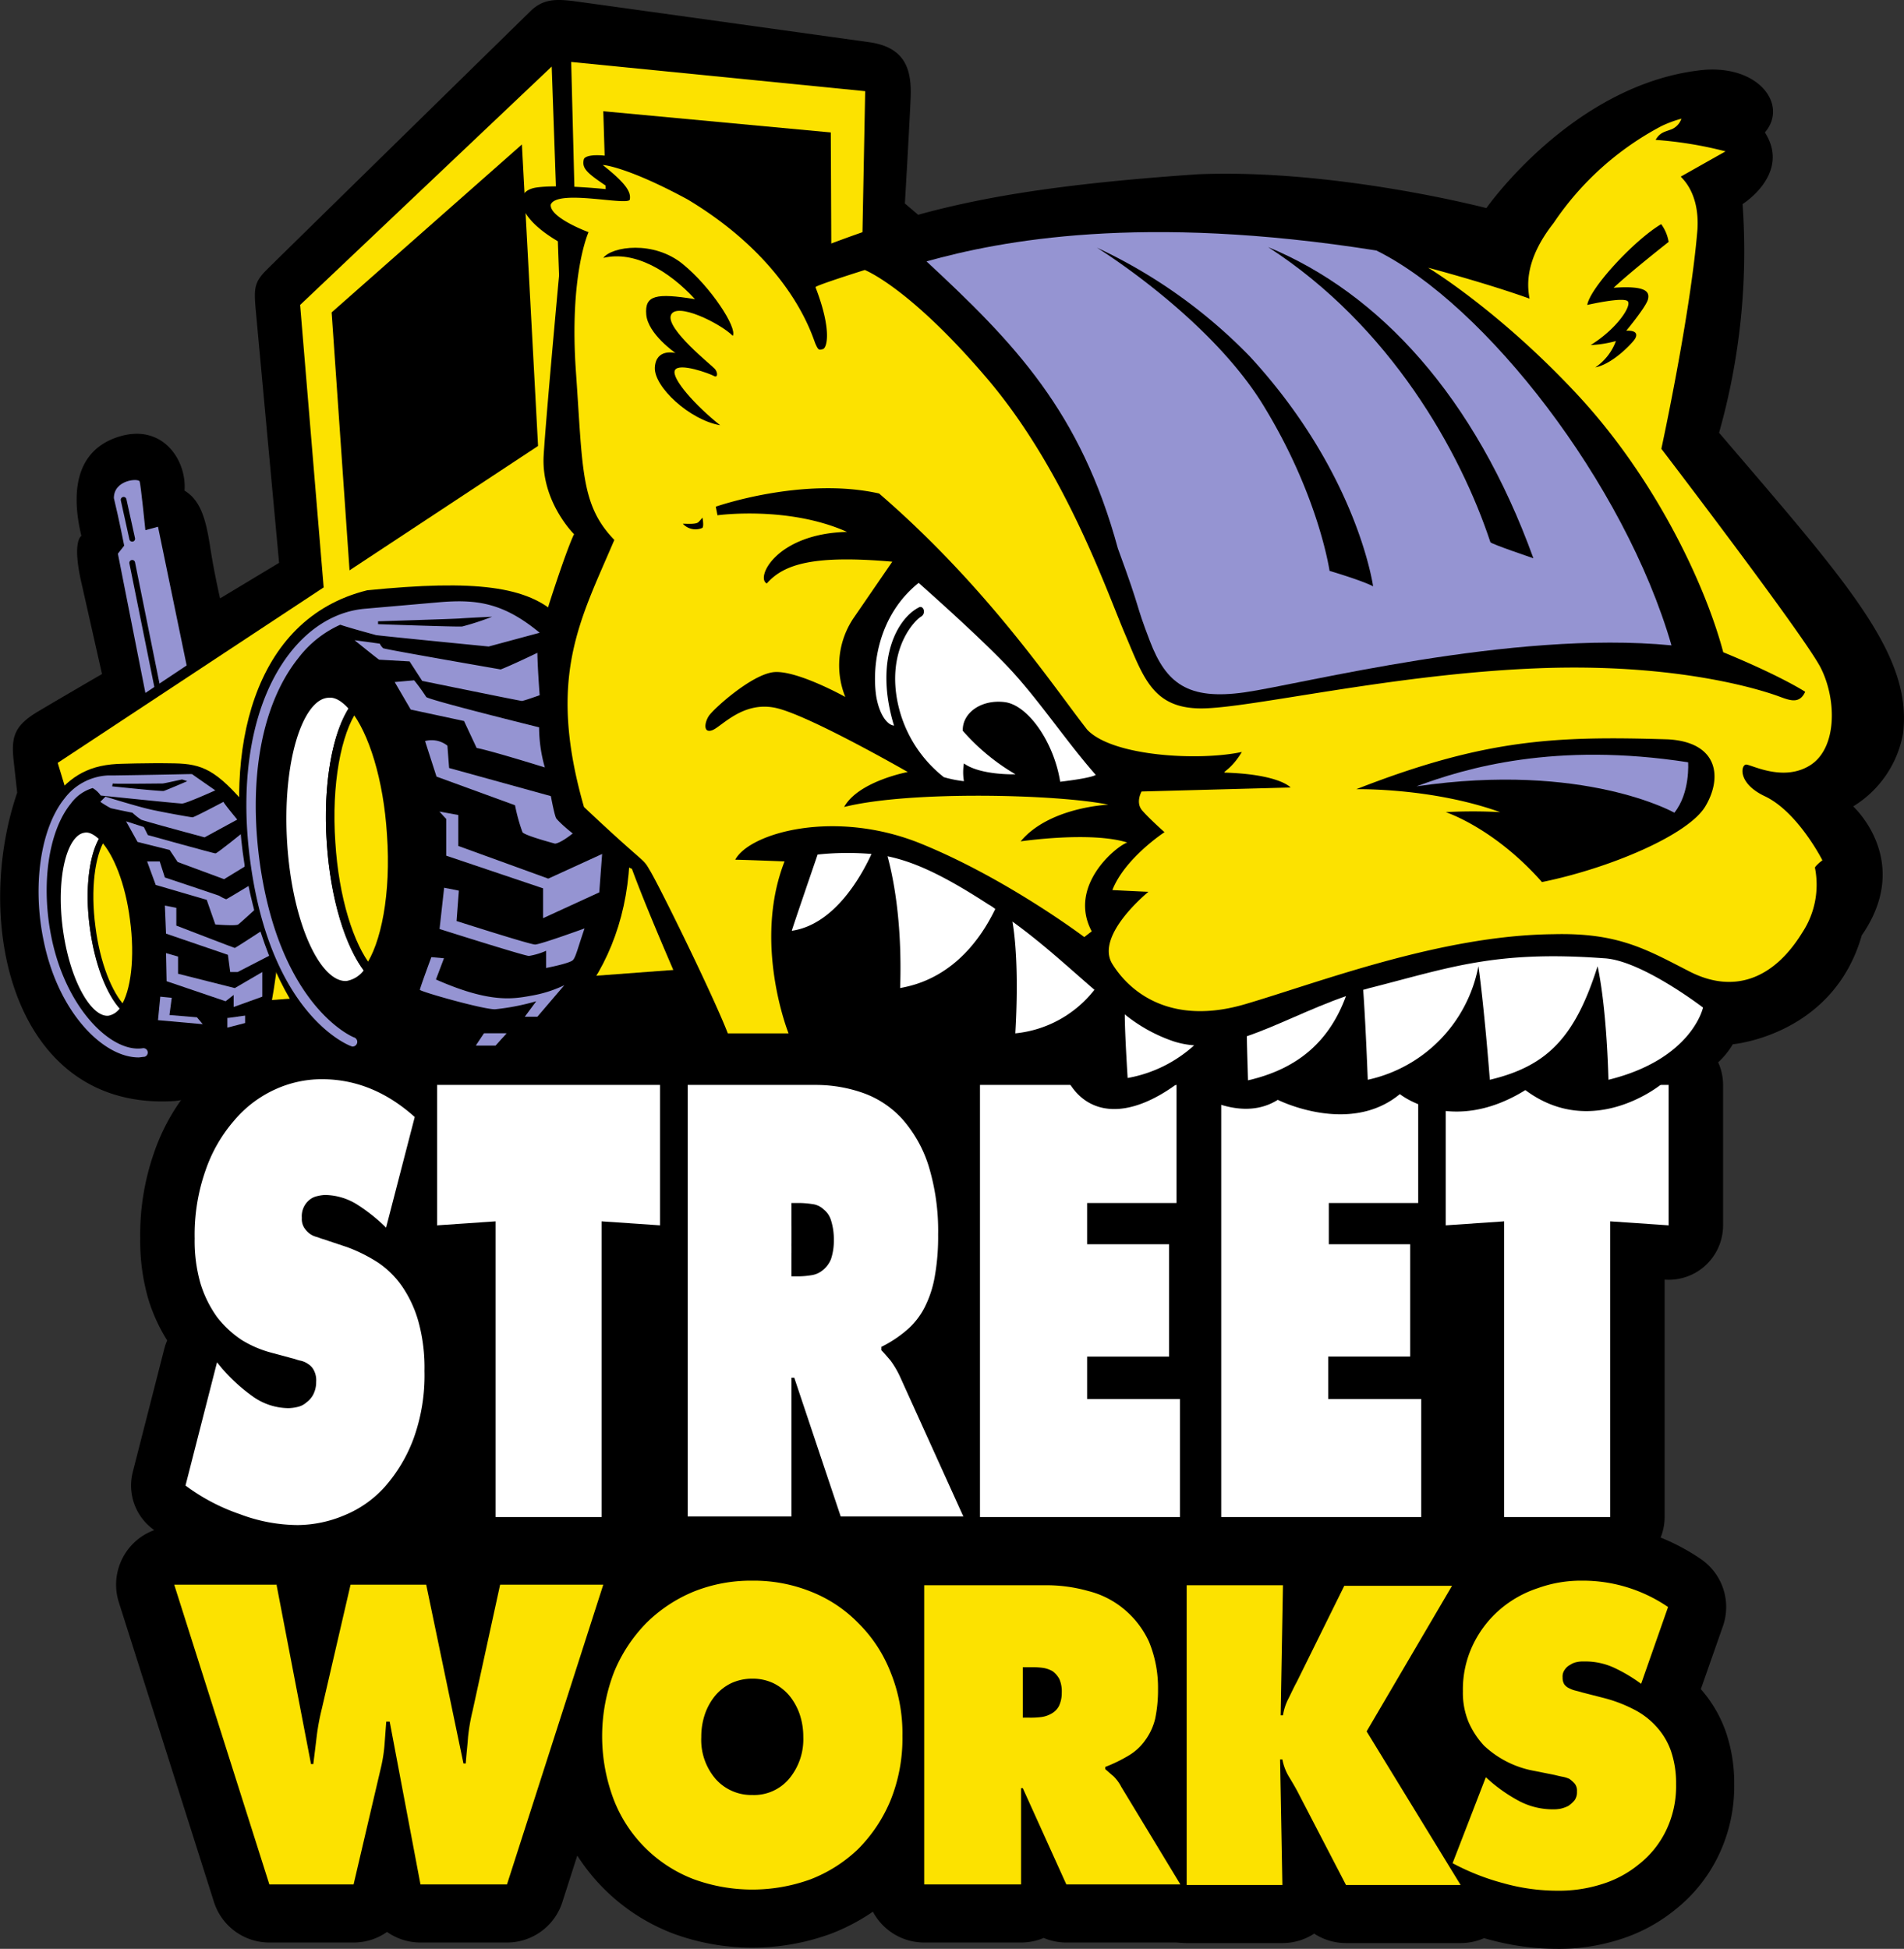 <svg xmlns="http://www.w3.org/2000/svg" viewBox="0 0 332.24 340.05"><rect x="0" y="0" width="332.24" height="340.05" fill="#333333" stroke="none"/><defs><style>.cls-1,.cls-10,.cls-3{fill:none;stroke-linecap:round;stroke-linejoin:round;}.cls-1,.cls-10,.cls-3,.cls-6,.cls-7,.cls-8,.cls-9{stroke:#000;}.cls-1{stroke-width:19px;}.cls-2,.cls-6,.cls-8{fill:#fff;}.cls-3{stroke-width:20.28px;}.cls-4,.cls-7,.cls-9{fill:#fce200;}.cls-5{fill:#9594d2;}.cls-6,.cls-7,.cls-8,.cls-9{stroke-miterlimit:10;}.cls-6,.cls-7{stroke-width:0.99px;}.cls-8,.cls-9{stroke-width:1.49px;}</style></defs><title>logo-street-works</title><g id="Layer_2" data-name="Layer 2"><g id="Layer_1-2" data-name="Layer 1"><path d="M64.27,278.51s-3.7-17.8-3-19.6,17.2-25.5,18.4-25.8,26.4-.3,27,.9,10.4,32.8,10.4,32.8l-16.5,16.6-11.3,2.8"/><path d="M75.57,199.91l4.1-39.2s39.1-20.3,41.3-21.7,48-13.2,60.2-5.8,45,28.8,45,28.8v22.5l-49.5,19.1"/><path class="cls-1" d="M37.87,237.71l.9,1.1a30.71,30.71,0,0,0,5.4,4.9,10.89,10.89,0,0,0,6.2,2,7.72,7.72,0,0,0,1.5-.2,3.46,3.46,0,0,0,1.6-.8,4.07,4.07,0,0,0,1.2-1.4,4.77,4.77,0,0,0,.5-2.2,3.74,3.74,0,0,0-.4-2,2.71,2.71,0,0,0-1-1.1,3.51,3.51,0,0,0-1.4-.6c-.5-.1-.9-.3-1.4-.4l-3.7-1a19.2,19.2,0,0,1-5.1-2.2,18,18,0,0,1-4.3-4,20.3,20.3,0,0,1-2.9-5.9,26.83,26.83,0,0,1-1-7.8,33.77,33.77,0,0,1,1.9-11.9,26.17,26.17,0,0,1,5-8.7,20.36,20.36,0,0,1,7.1-5.4,19.56,19.56,0,0,1,8.2-1.8q8.85,0,16.2,6.6l-5,19.3a30.24,30.24,0,0,0-5-4,10.82,10.82,0,0,0-5.7-1.7,6.88,6.88,0,0,0-1.3.2,3.1,3.1,0,0,0-1.3.6,3.66,3.66,0,0,0-1.4,3.2,2.86,2.86,0,0,0,.4,1.7,4.3,4.3,0,0,0,.9,1,3.38,3.38,0,0,0,1.2.6c.4.1.8.3,1.2.4l4.2,1.4a27.25,27.25,0,0,1,5.4,2.7,16,16,0,0,1,4.3,4.3,20.83,20.83,0,0,1,2.8,6.2,30.24,30.24,0,0,1,1,8.4,32.46,32.46,0,0,1-1.9,11.8,26.76,26.76,0,0,1-5,8.4,19.19,19.19,0,0,1-7.1,5,21.4,21.4,0,0,1-8.1,1.7,29,29,0,0,1-10.1-1.9,34.43,34.43,0,0,1-9.5-5Z"/><path class="cls-1" d="M76.17,189.31h39v24.5l-10.2-.7v51.6H86.47v-51.6l-10.2.7v-24.5Z"/><path class="cls-1" d="M120,189.31h22.4a24.77,24.77,0,0,1,8.2,1.4,16.89,16.89,0,0,1,6.8,4.5,22.63,22.63,0,0,1,4.6,8.1,38.78,38.78,0,0,1,1.7,12.1,39.5,39.5,0,0,1-.6,7.4,19,19,0,0,1-1.8,5.4,13,13,0,0,1-3.1,3.9,21,21,0,0,1-4.4,2.9v.6c.5.5,1,1.1,1.6,1.8a16,16,0,0,1,1.6,2.7l11.1,24.5h-21.4l-8.1-24.2h-.5v24.2H120Zm18.1,33.4h1.3a15,15,0,0,0,2.2-.2,4,4,0,0,0,2-.9,4.72,4.72,0,0,0,1.4-1.9,10,10,0,0,0,.5-3.3,10.84,10.84,0,0,0-.5-3.5,3.81,3.81,0,0,0-1.3-1.9,3.38,3.38,0,0,0-1.9-.9,16.41,16.41,0,0,0-2.3-.2h-1.4Z"/><path class="cls-1" d="M171,189.31h34.3v20.6h-15.6v7.2H204v19.6h-14.3v7.4h16.2v20.6H171Z"/><path class="cls-1" d="M213.17,189.31h34.3v20.6h-15.6v7.2h14.2v19.6h-14.3v7.4H248v20.6h-34.9v-75.4Z"/><path class="cls-1" d="M252.17,189.31h39v24.5l-10.2-.7v51.6h-18.5v-51.6l-10.2.7v-24.5Z"/><path class="cls-2" d="M37.87,237.71l.9,1.1a30.71,30.71,0,0,0,5.4,4.9,10.89,10.89,0,0,0,6.2,2,7.72,7.72,0,0,0,1.5-.2,3.46,3.46,0,0,0,1.6-.8,4.07,4.07,0,0,0,1.2-1.4,4.77,4.77,0,0,0,.5-2.2,3.74,3.74,0,0,0-.4-2,2.71,2.71,0,0,0-1-1.1,3.51,3.51,0,0,0-1.4-.6c-.5-.1-.9-.3-1.4-.4l-3.7-1a19.2,19.2,0,0,1-5.1-2.2,18,18,0,0,1-4.3-4,20.3,20.3,0,0,1-2.9-5.9,26.83,26.83,0,0,1-1-7.8,33.77,33.77,0,0,1,1.9-11.9,26.17,26.17,0,0,1,5-8.7,20.36,20.36,0,0,1,7.1-5.4,19.56,19.56,0,0,1,8.2-1.8q8.85,0,16.2,6.6l-5,19.3a30.24,30.24,0,0,0-5-4,10.82,10.82,0,0,0-5.7-1.7,6.88,6.88,0,0,0-1.3.2,3.1,3.1,0,0,0-1.3.6,3.66,3.66,0,0,0-1.4,3.2,2.86,2.86,0,0,0,.4,1.7,4.3,4.3,0,0,0,.9,1,3.38,3.38,0,0,0,1.2.6c.4.1.8.3,1.2.4l4.2,1.4a27.25,27.25,0,0,1,5.4,2.7,16,16,0,0,1,4.3,4.3,20.83,20.83,0,0,1,2.8,6.2,30.24,30.24,0,0,1,1,8.4,32.46,32.46,0,0,1-1.9,11.8,26.76,26.76,0,0,1-5,8.4,19.19,19.19,0,0,1-7.1,5,21.4,21.4,0,0,1-8.1,1.7,29,29,0,0,1-10.1-1.9,34.43,34.43,0,0,1-9.5-5Z"/><path class="cls-2" d="M76.17,189.31h39v24.5l-10.2-.7v51.6H86.47v-51.6l-10.2.7v-24.5Z"/><path class="cls-2" d="M120,189.31h22.4a24.77,24.77,0,0,1,8.2,1.4,16.89,16.89,0,0,1,6.8,4.5,22.63,22.63,0,0,1,4.6,8.1,38.78,38.78,0,0,1,1.7,12.1,39.5,39.5,0,0,1-.6,7.4,19,19,0,0,1-1.8,5.4,13,13,0,0,1-3.1,3.9,21,21,0,0,1-4.4,2.9v.6c.5.5,1,1.1,1.6,1.8a16,16,0,0,1,1.6,2.7l11.1,24.5h-21.4l-8.1-24.2h-.5v24.2H120Zm18.1,33.4h1.3a15,15,0,0,0,2.2-.2,4,4,0,0,0,2-.9,4.72,4.72,0,0,0,1.4-1.9,10,10,0,0,0,.5-3.3,10.84,10.84,0,0,0-.5-3.5,3.81,3.81,0,0,0-1.3-1.9,3.38,3.38,0,0,0-1.9-.9,16.41,16.41,0,0,0-2.3-.2h-1.4Z"/><path class="cls-2" d="M171,189.31h34.3v20.6h-15.6v7.2H204v19.6h-14.3v7.4h16.2v20.6H171Z"/><path class="cls-2" d="M213.17,189.31h34.3v20.6h-15.6v7.2h14.2v19.6h-14.3v7.4H248v20.6h-34.9v-75.4Z"/><path class="cls-2" d="M252.17,189.31h39v24.5l-10.2-.7v51.6h-18.5v-51.6l-10.2.7v-24.5Z"/><path class="cls-3" d="M48.27,276.61l6,31.2h.4c.2-1.6.4-3.2.6-4.9a40.48,40.48,0,0,1,.9-4.8l5-21.6h13.2l6.5,31.2h.4c.1-1.5.3-3.1.4-4.6a34,34,0,0,1,.8-4.6l4.8-22h18l-16.8,52.3H73.37L68,300.41h-.6c-.1,1.3-.2,2.7-.3,4a26.29,26.29,0,0,1-.6,3.9l-4.8,20.5H47l-16.6-52.3h17.9Z"/><path class="cls-3" d="M131.27,275.81a26.81,26.81,0,0,1,10.2,1.9,23.63,23.63,0,0,1,8.3,5.5,24.69,24.69,0,0,1,5.6,8.5,28.31,28.31,0,0,1,2.1,11.2,28.82,28.82,0,0,1-2.1,11.3,26.29,26.29,0,0,1-5.6,8.4,25,25,0,0,1-8.3,5.3,29.8,29.8,0,0,1-20.4,0,24.23,24.23,0,0,1-13.9-13.7,31.18,31.18,0,0,1,0-22.5,26.76,26.76,0,0,1,5.6-8.5,25.59,25.59,0,0,1,8.3-5.5A26.81,26.81,0,0,1,131.27,275.81Zm0,17.1a8.74,8.74,0,0,0-3.7.8,8.55,8.55,0,0,0-2.8,2.2,10.42,10.42,0,0,0-1.8,3.3,12.26,12.26,0,0,0-.6,3.9,10.45,10.45,0,0,0,2.5,7.3,8.32,8.32,0,0,0,6.4,2.8,8,8,0,0,0,6.4-2.8,10.75,10.75,0,0,0,2.5-7.3,12.26,12.26,0,0,0-.6-3.9,10.62,10.62,0,0,0-1.8-3.3,8.55,8.55,0,0,0-2.8-2.2A8.41,8.41,0,0,0,131.27,292.91Z"/><path class="cls-3" d="M161.47,276.61h20.8a26.84,26.84,0,0,1,7.6,1,15.69,15.69,0,0,1,6.3,3.2,16.13,16.13,0,0,1,4.3,5.6,21,21,0,0,1,1.6,8.4,24.41,24.41,0,0,1-.5,5.1,10.5,10.5,0,0,1-1.7,3.7,9.36,9.36,0,0,1-2.9,2.7,26.13,26.13,0,0,1-4.1,2v.4c.5.4.9.8,1.4,1.2a7.21,7.21,0,0,1,1.4,1.9l10.3,17h-19.9l-7.6-16.8h-.3v16.8h-16.9v-52.2Zm16.9,23.1h1.2a14.77,14.77,0,0,0,2.1-.1,4.78,4.78,0,0,0,1.8-.6,3.25,3.25,0,0,0,1.3-1.3,5.21,5.21,0,0,0,.5-2.3,5.46,5.46,0,0,0-.4-2.4,4.07,4.07,0,0,0-1.2-1.4,4.78,4.78,0,0,0-1.8-.6,14.77,14.77,0,0,0-2.1-.1h-1.3v8.8Z"/><path class="cls-3" d="M207.07,276.61h16.8l-.4,22.7h.4a9.64,9.64,0,0,1,1-3c.5-1,.9-1.9,1.4-2.8l8.3-16.8h18.8l-14.9,25.4,16.4,26.8h-20l-8.2-15.8c-.5-1-1.1-2-1.7-3a9.08,9.08,0,0,1-1.2-3.1h-.4l.4,21.9h-16.7Z"/><path class="cls-3" d="M259.27,310.11l.9.8a27.58,27.58,0,0,0,5,3.4,12.63,12.63,0,0,0,5.7,1.4,7.08,7.08,0,0,0,1.4-.1,5.78,5.78,0,0,0,1.4-.5,5.24,5.24,0,0,0,1.1-1,2.41,2.41,0,0,0,.4-1.5,2,2,0,0,0-.4-1.4,6.47,6.47,0,0,0-.9-.8,5,5,0,0,0-1.3-.4c-.5-.1-.9-.2-1.3-.3l-3.5-.7a17.26,17.26,0,0,1-8.8-4.4,14.6,14.6,0,0,1-2.7-4.1,13.33,13.33,0,0,1-1-5.4,18,18,0,0,1,1.8-8.2,18.83,18.83,0,0,1,4.7-6.1,19.43,19.43,0,0,1,6.6-3.7,22.09,22.09,0,0,1,7.6-1.3,26.34,26.34,0,0,1,15.1,4.6l-4.7,13.4a27.77,27.77,0,0,0-4.7-2.8,12,12,0,0,0-5.3-1.1,4.87,4.87,0,0,0-1.2.1,3.08,3.08,0,0,0-1.2.5,2.36,2.36,0,0,0-.9.8,2,2,0,0,0-.4,1.4,2.13,2.13,0,0,0,.3,1.2,2.18,2.18,0,0,0,.9.7,4.87,4.87,0,0,0,1.1.4c.4.1.8.2,1.1.3l3.9,1a24.7,24.7,0,0,1,5,1.9,13.55,13.55,0,0,1,4,3,12.38,12.38,0,0,1,2.6,4.3,17.23,17.23,0,0,1,.9,5.8,17.7,17.7,0,0,1-1.8,8.2,16.72,16.72,0,0,1-4.7,5.8,19,19,0,0,1-6.6,3.5,24.54,24.54,0,0,1-7.6,1.1,34.88,34.88,0,0,1-9.4-1.3,41.25,41.25,0,0,1-8.9-3.5Z"/><path class="cls-4" d="M48.27,276.61l6,31.2h.4c.2-1.6.4-3.2.6-4.9a40.48,40.48,0,0,1,.9-4.8l5-21.6h13.2l6.5,31.2h.4c.1-1.5.3-3.1.4-4.6a34,34,0,0,1,.8-4.6l4.8-22h18l-16.8,52.3H73.37L68,300.41h-.6c-.1,1.3-.2,2.7-.3,4a26.29,26.29,0,0,1-.6,3.9l-4.8,20.5H47l-16.6-52.3h17.9Z"/><path class="cls-4" d="M131.27,275.81a26.81,26.81,0,0,1,10.2,1.9,23.63,23.63,0,0,1,8.3,5.5,24.69,24.69,0,0,1,5.6,8.5,28.31,28.31,0,0,1,2.1,11.2,28.82,28.82,0,0,1-2.1,11.3,26.29,26.29,0,0,1-5.6,8.4,25,25,0,0,1-8.3,5.3,29.8,29.8,0,0,1-20.4,0,24.23,24.23,0,0,1-13.9-13.7,31.18,31.18,0,0,1,0-22.5,26.76,26.76,0,0,1,5.6-8.5,25.59,25.59,0,0,1,8.3-5.5A26.81,26.81,0,0,1,131.27,275.81Zm0,17.1a8.74,8.74,0,0,0-3.7.8,8.55,8.55,0,0,0-2.8,2.2,10.42,10.42,0,0,0-1.8,3.3,12.26,12.26,0,0,0-.6,3.9,10.45,10.45,0,0,0,2.5,7.3,8.32,8.32,0,0,0,6.4,2.8,8,8,0,0,0,6.4-2.8,10.75,10.75,0,0,0,2.5-7.3,12.26,12.26,0,0,0-.6-3.9,10.62,10.62,0,0,0-1.8-3.3,8.55,8.55,0,0,0-2.8-2.2A8.41,8.41,0,0,0,131.27,292.91Z"/><path class="cls-4" d="M161.47,276.61h20.8a26.84,26.84,0,0,1,7.6,1,15.69,15.69,0,0,1,6.3,3.2,16.13,16.13,0,0,1,4.3,5.6,21,21,0,0,1,1.6,8.4,24.41,24.41,0,0,1-.5,5.1,10.5,10.5,0,0,1-1.7,3.7,9.36,9.36,0,0,1-2.9,2.7,26.13,26.13,0,0,1-4.1,2v.4c.5.4.9.8,1.4,1.2a7.21,7.21,0,0,1,1.4,1.9l10.3,17h-19.9l-7.6-16.8h-.3v16.8h-16.9v-52.2Zm16.9,23.1h1.2a14.77,14.77,0,0,0,2.1-.1,4.78,4.78,0,0,0,1.8-.6,3.25,3.25,0,0,0,1.3-1.3,5.21,5.21,0,0,0,.5-2.3,5.46,5.46,0,0,0-.4-2.4,4.07,4.07,0,0,0-1.2-1.4,4.78,4.78,0,0,0-1.8-.6,14.77,14.77,0,0,0-2.1-.1h-1.3v8.8Z"/><path class="cls-4" d="M207.07,276.61h16.8l-.4,22.7h.4a9.64,9.64,0,0,1,1-3c.5-1,.9-1.9,1.4-2.8l8.3-16.8h18.8l-14.9,25.4,16.4,26.8h-20l-8.2-15.8c-.5-1-1.1-2-1.7-3a9.08,9.08,0,0,1-1.2-3.1h-.4l.4,21.9h-16.7Z"/><path class="cls-4" d="M259.27,310.11l.9.8a27.58,27.58,0,0,0,5,3.4,12.63,12.63,0,0,0,5.7,1.4,7.08,7.08,0,0,0,1.4-.1,5.78,5.78,0,0,0,1.4-.5,5.24,5.24,0,0,0,1.1-1,2.41,2.41,0,0,0,.4-1.5,2,2,0,0,0-.4-1.4,6.47,6.47,0,0,0-.9-.8,5,5,0,0,0-1.3-.4c-.5-.1-.9-.2-1.3-.3l-3.5-.7a17.26,17.26,0,0,1-8.8-4.4,14.6,14.6,0,0,1-2.7-4.1,13.33,13.33,0,0,1-1-5.4,18,18,0,0,1,1.8-8.2,18.83,18.83,0,0,1,4.7-6.1,19.43,19.43,0,0,1,6.6-3.7,22.09,22.09,0,0,1,7.6-1.3,26.34,26.34,0,0,1,15.1,4.6l-4.7,13.4a27.77,27.77,0,0,0-4.7-2.8,12,12,0,0,0-5.3-1.1,4.87,4.87,0,0,0-1.2.1,3.08,3.08,0,0,0-1.2.5,2.36,2.36,0,0,0-.9.8,2,2,0,0,0-.4,1.4,2.13,2.13,0,0,0,.3,1.2,2.18,2.18,0,0,0,.9.7,4.87,4.87,0,0,0,1.1.4c.4.1.8.2,1.1.3l3.9,1a24.7,24.7,0,0,1,5,1.9,13.55,13.55,0,0,1,4,3,12.38,12.38,0,0,1,2.6,4.3,17.23,17.23,0,0,1,.9,5.8,17.7,17.7,0,0,1-1.8,8.2,16.72,16.72,0,0,1-4.7,5.8,19,19,0,0,1-6.6,3.5,24.54,24.54,0,0,1-7.6,1.1,34.88,34.88,0,0,1-9.4-1.3,41.25,41.25,0,0,1-8.9-3.5Z"/><polygon class="cls-5" points="83.07 182.41 86.47 182.41 88.37 180.31 84.47 180.31 83.07 182.41"/><path d="M125,186.41l1.7-3.1,36.6-143.2-5.4-4.6s.8-13.6,1-18.4-.8-8.7-6.9-9.7c0,0-45.2-6.3-49.6-6.9s-7.2-1.2-9.9,1.5c0,0-43.7,42.8-46,45.1s-2.2,3.4-1.8,7.8l4,43.3-10.3,6.2s-1-4.3-1.7-8.8-1.5-8.2-4.5-10c.4-5.4-3.9-11.8-11.5-9.4s-8.3,9.8-6.5,17.3c0,0-1.6.8-.1,7.7l3.7,16.4s-6.9,4-11.1,6.5-4.8,4.4-4.3,8.8l.6,5.4c-7.9,23.1-.5,55.7,27.6,53.8a25.84,25.84,0,0,0,18.9-12.4c10.9,11.7,25.9,10.2,37.9,5.6,11.6-4.7,14.5-10.3,14.5-10.3l18.9-.4.7,2.9"/><polygon class="cls-5" points="83.07 182.41 86.47 182.41 88.37 180.31 84.47 180.31 83.07 182.41"/><polyline class="cls-4" points="101.37 77.41 99.67 10.81 150.97 15.91 149.97 68.01 145.17 68.81 144.97 23.11 105.27 19.41 107.27 84.21"/><polyline class="cls-4" points="61.07 100.61 57.87 54.51 91.07 25.21 94.37 86.81 98.77 82.61 96.27 11.61 52.37 53.21 56.77 106.01"/><polygon class="cls-4" points="10.07 133.11 100.57 73.41 121.97 168.91 23.17 176.31 10.07 133.11"/><path d="M43.37,141c-5.6-6.7-8.1-7.7-12.9-7.8s-10,.1-10,.1c-5.7.3-8.7,2.7-11.7,6.6s-6.9,15.8-3.4,28.9,10.8,19.3,20.8,20.5,20.5-10.7,21.3-14.9,1.9-14.3,1.9-14.3l-5.8-19.6"/><path class="cls-5" d="M25.67,150.31h2.2l.9,2.8s9,3,9.5,3.2a6.22,6.22,0,0,0,1.2.6c.1,0,4.7-2.8,4.7-2.8l.2,4.7s-2.4,2.2-2.8,2.5-4,0-4,0l-1.5-4.3-8.9-2.6Z"/><path class="cls-5" d="M45.67,162.41s-4.6,3-4.7,3-10.2-3.9-10.2-3.9v-3.1l-2-.4.2,4.9,10.8,3.7.4,3h1.3l6.2-3.2Z"/><polygon class="cls-5" points="40.97 172.41 31.07 169.91 31.07 166.91 28.97 166.31 29.07 171.21 39.37 174.71 40.77 173.61 40.77 175.71 45.77 173.91 45.77 169.61 40.97 172.41"/><polygon class="cls-5" points="27.97 173.91 29.97 174.11 29.57 177.11 34.37 177.51 35.37 178.71 27.57 178.01 27.97 173.91"/><polyline class="cls-5" points="39.67 177.61 39.67 179.31 42.77 178.51 42.77 177.21 39.87 177.61"/><path class="cls-5" d="M22,143.31l3.1,1,.7,1.4s11.5,3.2,11.8,3.2,5.1-3.9,5.1-3.9v6.2l-3.6,2.2-8.1-3-1.4-2.1-5.6-1.4Z"/><path class="cls-5" d="M39,139.91c0,.2,2.4,3.1,2.4,3.1l-5.7,3.1s-10.8-2.9-11.1-3.1a12.76,12.76,0,0,1-1.5-1.2s-3.5-.7-3.8-.8a20.62,20.62,0,0,1-1.8-1.1l.9-.9s5.5,1.7,7.7,2.2,7.2,1.4,7.5,1.4S39,139.91,39,139.91Z"/><path class="cls-5" d="M12.37,140.21c-4,4.9-5.3,14.5-3.3,23.8,2.6,12.1,10.4,19.7,15.8,18.9a.76.76,0,1,1,.3,1.5c-.3,0-.7.1-1,.1-6.1,0-13.9-7.7-16.5-20.1-2.1-9.8-.6-19.9,3.6-25.1a10.1,10.1,0,0,1,7.5-4h.9c13.6-.2,13.8-.3,13.9-.2s4,2.8,4,2.8-5.1,2.3-5.8,2.3-14.2-1.4-14.2-1.4a4.37,4.37,0,0,0-1.4-1.3A7.27,7.27,0,0,0,12.37,140.21Zm7.2-3s8.6.9,9,.8,4.1-1.7,4.1-1.7a9.44,9.44,0,0,0-.9-.3c-.1,0-3.1.7-3.4.7s-8.6.1-8.7,0Z"/><path class="cls-6" d="M16.17,161.81c-.9-6.6-.1-12.6,1.7-15.5-1.1-1.1-2.2-1.7-3.2-1.5-3.5.5-5.4,8.2-4.2,17.3s5.1,16.1,8.6,15.6a3.72,3.72,0,0,0,2.5-1.9C19.17,173.41,17.07,168.11,16.17,161.81Z"/><path class="cls-7" d="M23.17,160.41c-.8-6.3-2.9-11.6-5.3-14.1-1.8,2.9-2.6,8.8-1.7,15.5.8,6.3,2.9,11.6,5.3,14.1C23.37,173,24.07,167,23.17,160.41Z"/><path d="M64.07,103c19-1.9,28.1-.7,33.4,4.5s14.7,26.7,12,46.9-17.9,33-35.5,34.3-27.5-17.2-31-36.1C39.07,131.31,43.87,108,64.07,103Z"/><path class="cls-5" d="M77.47,167.21l-1.4,3.7c9.5,4.2,13.5,3.4,16.8,2.8a21.69,21.69,0,0,0,5.6-1.8l-4.7,5.5h-2.2l2-2.7a40.71,40.71,0,0,1-7.2,1.4c-2.2,0-13.1-3.1-13.1-3.4s2-5.7,2-5.7Z"/><path class="cls-5" d="M80.07,155.41l-.4,5.3s12.8,4.1,13.7,4.1S102,162,102,162c-1.2,3.5-1.5,4.9-2,5.5s-4.7,1.4-4.7,1.4v-3a12.16,12.16,0,0,1-3,.9c-.8,0-15.6-4.7-15.6-4.7l.8-7.2"/><polygon class="cls-5" points="79.97 142.21 79.97 147.61 95.67 153.31 105.07 149.01 104.57 155.71 94.77 160.21 94.77 155.01 77.87 149.31 77.87 142.91 76.67 141.61 79.97 142.21"/><path class="cls-5" d="M74.17,129.31a4.41,4.41,0,0,1,3.9.8l.3,3.9,18.1,5,4.1,5.9s-2.4,2.1-3.7,2.3c0,0-5.3-1.4-5.7-2a31.22,31.22,0,0,1-1.3-4.7l-13.7-5Z"/><path class="cls-5" d="M94.07,126.91s-19.4-4.8-19.7-5.3a32.19,32.19,0,0,0-2.1-2.9l-3.4.3,2.8,4.8,9.3,2,2.2,4.7s1.9.3,11.9,3.4A25.9,25.9,0,0,1,94.07,126.91Z"/><path class="cls-5" d="M61.87,111.71s4.2,3.4,4.3,3.4l5.3.3,2.2,3.4s17.1,3.5,17.4,3.5,3.1-1,3.1-1c-.4-5.4-.4-7.4-.4-7.4-5,2.4-6.4,2.9-6.4,2.9s-20.2-3.5-20.5-3.7a2.62,2.62,0,0,1-.6-.8Z"/><path class="cls-5" d="M76.37,105.11l-12.6,1.1c-4.9.4-9.4,3-13,7.5-6.7,8.4-9.2,22-7,37.3,3.7,26.1,16.9,31.3,17.4,31.5.1,0,.2.1.3.1a.82.82,0,0,0,.3-1.6c-.1,0-12.8-5.2-16.4-30.2-2.1-14.9.3-28,6.7-36a19,19,0,0,1,7.3-5.8c2.1.7,5.9,1.7,6.2,1.8s19.7,2,19.7,2l8.9-2.4C87.77,105.11,83.07,104.51,76.37,105.11Zm4.3,4.2c-.9.1-14.7-.4-14.7-.4v-.5s13.1-.4,14.4-.5,5.5-.3,5.5-.3A45.46,45.46,0,0,1,80.67,109.31Z"/><path class="cls-8" d="M57.77,147.11c-.7-10.3,1-19.3,4-23.5-1.5-1.8-3-2.8-4.6-2.6-5.2.4-8.7,12.1-7.8,26.2s5.9,25.1,11.2,24.7a5.54,5.54,0,0,0,3.8-2.6C61.07,165.11,58.47,156.81,57.77,147.11Z"/><path class="cls-9" d="M68.27,145.61c-.6-9.7-3.2-18-6.5-22.1-3,4.3-4.7,13.3-4,23.5.6,9.7,3.2,18,6.5,22.1C67.27,164.91,69,155.91,68.27,145.61Z"/><path class="cls-5" d="M25.37,120.91l7.2-4.8-5-24.2-2.2.6s-.8-7.9-1-8.5-4.5-.3-4.5,2.9c.9,3.7,1.8,8.3,1.8,8.3l-1.1,1.4Z"/><line class="cls-10" x1="27.57" y1="120.51" x2="23.07" y2="98.21"/><line class="cls-10" x1="21.57" y1="87.21" x2="23.07" y2="94.01"/><polygon class="cls-5" points="83.07 182.41 86.47 182.41 88.37 180.31 84.47 180.31 83.07 182.41"/><path d="M149.17,173.11s6.5,10.3,18.8,5.8c-.3,4.3,1.8,10.5,18.7,10.2,3.3,5.3,10,6.5,19-.2,0,0,9.7,7.8,17.3,3,0,0,12.5,6.3,21.3-1,0,0,9,7.3,21.9-.7,11.8,8.8,23.7-1,23.7-1a14.36,14.36,0,0,0,12.5-7s17.5-1.5,22.5-19c9-13-1.5-22.5-1.5-22.5a18.78,18.78,0,0,0,8.7-12.7c1.7-13.8-9.7-26.3-32.1-52.5a116.29,116.29,0,0,0,4.1-39.9s8.5-5.3,3.9-12.5c4.2-4.9-1.3-12.2-11.7-10.8-22.1,2.8-36.9,24-36.9,24s-26.4-6.9-50.4-5.9c-37.9,2.6-51,7-69.7,14.3-24.5-18.8-37-18.6-37.4-16.9s.7,2.5,4.9,5.3c0,0-8.7-1-13.1-.4s-3.6,5.4,4.4,9.8c0,0-2.7,28.8-3.2,36.9s5.3,13.8,5.3,13.8-1,1.8-4.3,12c-4,12.8.5,36.7,1.2,37.6s5.1,5.1,13.2,8.8c3.9,10.7,14.7,34.6,14.7,34.6l20.1.7c-3.4-6.1-4.4-16.1-4.4-16.1,1.8,4,8,1.5,8,1.5"/><path class="cls-5" d="M195.07,95.71c4.3,11.7,2.8,8.9,5.6,16.2s6.6,10.3,16.5,8.9,46.7-10.9,74.5-8.2c-8.2-28.3-32.5-59.5-51.5-68.9-41-6.5-65.6-1.7-78.5,1.9C177.07,59.91,188.57,71.81,195.07,95.71Z"/><path class="cls-4" d="M127,180.31h10.6s-6.3-15.7-.7-30c-7.5-.3-8.6-.3-8.6-.3,2.5-4.7,17.4-8.9,32.4-2.8s28.5,16.3,28.5,16.3l1.3-1c-4.2-7.9,4.2-14.8,6.2-15.5-6.4-2-18.6-.2-18.6-.2,5-6,15.3-6.4,15.3-6.4-8.6-1.8-34.5-2.5-46.1.4,2.5-4.5,11.1-6.1,11.1-6.1s-17.4-10-23.1-11.2-9.4,3.3-11,3.9-1.4-1.3-.6-2.5,7.2-7,11.1-7.6,12.7,4.3,12.7,4.3a14.76,14.76,0,0,1,1.4-13.7l6.8-9.9c-13.7-1.2-18.9.4-21.9,3.8-2-1,1.7-8.7,14-9-10.3-4.6-22.6-2.9-22.6-2.9l-.3-1.5s15.1-5.3,28.5-2.3c19,16.4,30.5,33.8,36.3,41.2,4.4,4.7,19.6,5.5,27,3.9-1.8,3-3.4,3.5-3,3.6,9.6.3,11.5,2.6,11.5,2.6l-26,.7s-1.1,1.9.1,3.3,3.9,3.8,3.9,3.8-6.9,4.5-9.1,10.1c5.9.3,6.3.3,6.3.3s-9.4,7.6-6.3,12.6,10.3,10.8,23.2,7,34.1-12,53.7-12.2c11.3-.3,16.2,2.6,23.8,6.5s14.6,1.5,19.7-6.8a15.15,15.15,0,0,0,2.2-11.3c0-.2.8-.9.8-.9l.5-.4s-4.3-8.5-10.1-11.2c-4.8-2.3-4.1-5.5-3.2-5.5s6.5,3.1,11.2.1,4.6-11.5,1.8-17-27.8-38.2-27.8-38.2,5.1-23.5,6.3-38.3c.4-6.7-3-9.1-2.9-9.2l7.8-4.4a68.14,68.14,0,0,0-12.2-2c.8-1.4,1.7-1.4,2.9-1.9a3.11,3.11,0,0,0,1.6-1.8,20.12,20.12,0,0,0-3.5,1.3,51.73,51.73,0,0,0-18.8,16.9c-5.1,6.5-4.6,11-4.2,13.2-7.5-2.7-17.7-5.4-17.7-5.4s12.3,7.4,26,22.1,22.4,33.3,25.5,45c10.2,4.2,14.3,6.9,14.3,6.9-1,2.2-2.7,1.5-4.6.8s-16.7-5.9-42.1-4.9-50.2,7-58.7,7-10.1-5.5-13.3-13-10.4-28.5-24-44.5-21.4-19-21.4-19-8.6,2.7-8.6,3c2.9,7.5,2,10.6,1.3,10.8s-.8.2-1.3-.9-4-14.2-22.3-25.2c-10.5-5.7-14.9-6.1-14.8-6,4.3,3.4,4.9,4.8,4.7,6s-12.7-1.9-13.8.9c-.2,2.3,6.6,4.8,6.6,4.8s-3.4,7.4-2.2,24.4.8,23.2,6.7,29.3c-6,14.1-11.8,23.9-5.3,46.6,10.8,10.2,10.2,8.8,11.4,10.9C114.67,153.81,124.37,173.51,127,180.31Z"/><path d="M105.27,45c5.4-1.3,11.4,2.2,16,7.2-6.8-1.1-8.8-.7-8.5,2.7s5.1,6.7,5.1,6.7-3.4-.9-3.6,2.5,6.1,9.2,11.4,10.1c-4.2-3.3-8.6-8.2-7.9-9.6s6.1.6,6.8,1,.7-.6.2-1.2-8.6-7-7.7-9.4,8.6,1.4,10.8,3.6c.8-1.4-3.8-8.5-8.7-12.5C114.07,41.91,106.77,43,105.27,45Z"/><path class="cls-2" d="M156,126.61c-3.5-11.5.6-18.7,4.3-20.6.8-.5,1.4,1,.4,1.6s-5.2,4.8-4.4,12.8a22.3,22.3,0,0,0,8.4,15.2,20.93,20.93,0,0,0,3.5.7,9.15,9.15,0,0,1,0-3.1c2.9,2.1,9,1.9,9,1.9a37,37,0,0,1-9.2-7.6c-.1-3.1,3.2-5.5,7.3-5s8.6,7,9.7,13.9c5.8-.7,6.2-1.2,6.2-1.2-5.1-5.8-9.8-12.9-14.9-18.4s-16-15.1-16-15.1c-7,5.6-8.2,14.4-7.4,19.8C153.47,124.81,154.87,126.51,156,126.61Z"/><path d="M236.67,137.71c22.5-8.8,34.8-9.3,54.4-8.7,8.8.5,9.5,6.7,6.5,11.7s-16.7,10.8-28.5,13.2c-8.4-9.5-16.8-12.2-16.8-12.2a87.13,87.13,0,0,1,9.5,0C249.77,137.41,236.67,137.71,236.67,137.71Z"/><path class="cls-5" d="M247.17,137.21c29.3-4.3,45,4.6,45,4.6,2.8-3.5,2.4-8.8,2.4-8.8C271.37,129.41,255.77,134,247.17,137.21Z"/><path d="M119.17,91.41c-.1-.1,2.2.2,2.7-.3s.7-.8.7-.8.3,1.4,0,1.8A3,3,0,0,1,119.17,91.41Z"/><path d="M278.37,64.11a9.52,9.52,0,0,0,3.6-4.6,20.1,20.1,0,0,1-4.4.7c4.5-2.8,7.1-6.7,6.5-7.6s-7.1.6-7.1.6c.5-3,8.2-11.3,12.9-14.1a7.24,7.24,0,0,1,1.3,3.1s-6.5,5.1-9.6,8c5.7-.4,6.3.7,6,2s-3.8,5.5-3.8,5.5c2-.1,2,.8,1.4,1.6S281.37,63.51,278.37,64.11Z"/><path d="M232,99.61c6.3,1.9,7.6,2.7,7.6,2.7s-2.7-19.7-21.5-40.1a90.35,90.35,0,0,0-26.7-19s20.1,12.4,29.4,28.1C230.17,86.81,232,99.61,232,99.61Z"/><path d="M260.07,94.61c.1.3,7.5,2.8,7.5,2.8-10.2-28.2-26.9-46.3-46.3-54.3C242.67,56.91,254.87,78.91,260.07,94.61Z"/><path class="cls-2" d="M142.67,149.11s-4.5,13.1-4.5,13.3c7.6-1.1,12.3-9.9,13.9-13.4A49.62,49.62,0,0,0,142.67,149.11Z"/><path class="cls-2" d="M177.17,180.31a20,20,0,0,0,13.8-7.6c-4.3-3.7-8.9-8-14.3-11.9C177.17,163.71,177.77,169.91,177.17,180.31Z"/><path class="cls-2" d="M217.77,188.51c8.7-2,14.2-6.8,17.1-14.7-6.3,2.2-12,5.2-17.3,7C217.57,182.31,217.67,184.81,217.77,188.51Z"/><path class="cls-2" d="M279.87,167.21c-18.8-1.4-26.8,1.6-40.5,5.1-.5.1-1,.3-1.5.4.2,2.7.5,8,.8,15.7a25.08,25.08,0,0,0,19.3-19.8c0-.3,1,7,2,19.8,10.1-2.4,14.9-7.5,18.8-19.8,0,0,1.5,6,1.9,19.8,14.6-3.6,16.5-12.6,16.5-12.6S286.37,167.51,279.87,167.21Z"/><path class="cls-2" d="M196.27,177c0,1.6.1,4.7.5,11.1a23.37,23.37,0,0,0,11.6-5.7,15.28,15.28,0,0,1-3.6-.7A27.61,27.61,0,0,1,196.27,177Z"/><path class="cls-2" d="M154.87,149.41c.9,3.3,2.6,11.1,2.2,23,1.8-.4,10.7-1.6,16.6-13.8a8.34,8.34,0,0,0-1.2-.8C164.77,152.81,159.67,150.41,154.87,149.41Z"/><polygon class="cls-5" points="83.07 182.41 86.47 182.41 88.37 180.31 84.47 180.31 83.07 182.41"/></g></g></svg>